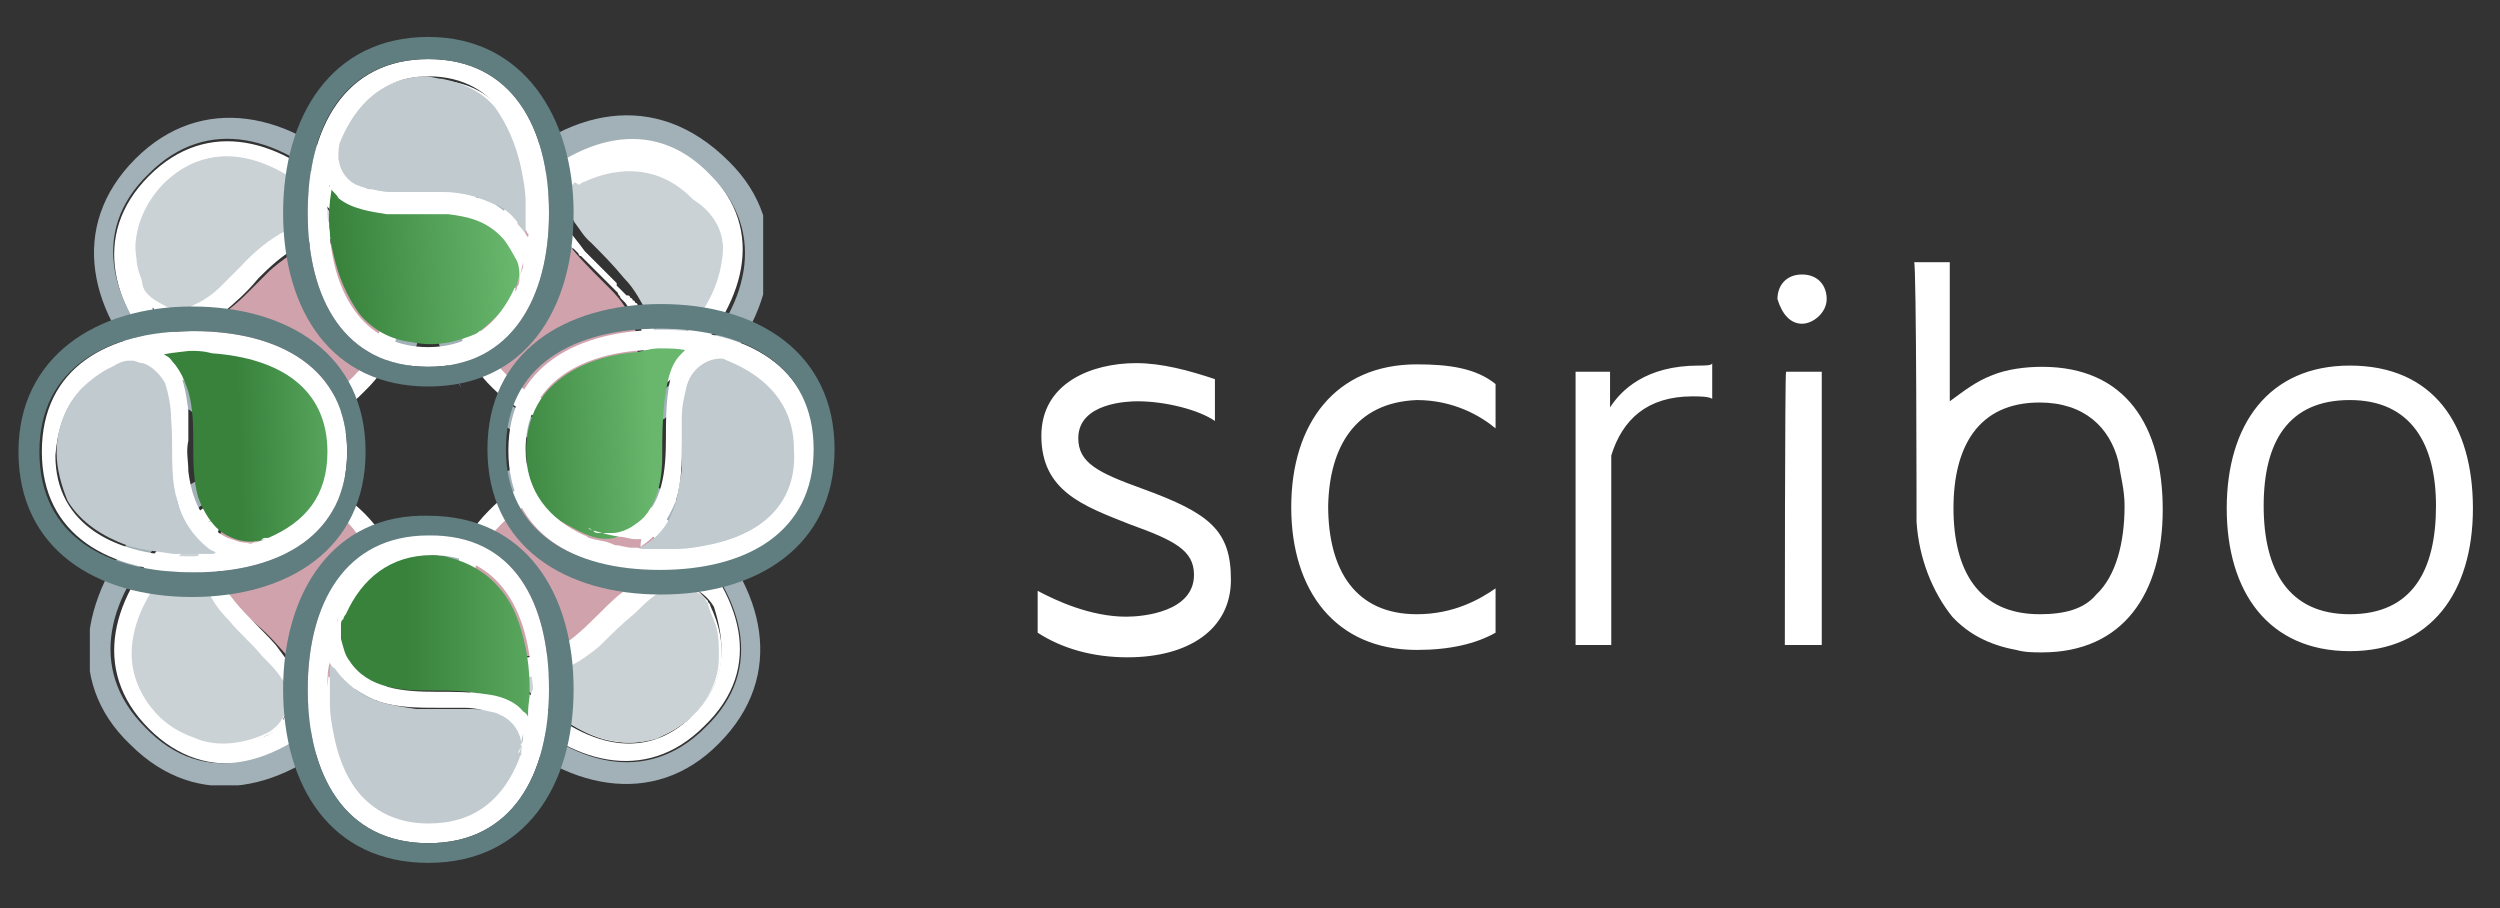 <?xml version="1.0" encoding="UTF-8"?>
<!-- Generator: Adobe Illustrator 28.3.0, SVG Export Plug-In . SVG Version: 6.00 Build 0)  -->
<svg xmlns="http://www.w3.org/2000/svg" xmlns:xlink="http://www.w3.org/1999/xlink" version="1.1" id="Layer_2_00000179609471435955023230000015000577095814873740_" x="0px" y="0px" width="203.1px" height="73.8px" viewBox="0 0 203.1 73.8" style="enable-background:new 0 0 203.1 73.8;" xml:space="preserve">
<rect x="0" y="0" width="203.1" height="73.8" fill="#333333" stroke="none"/>
<style type="text/css">
	.st0{fill:#FFFFFF;}
	.st1{clip-path:url(#SVGID_00000094585495157751006390000004079586237117800629_);fill:#FFFFFF;}
	.st2{clip-path:url(#SVGID_00000169526110861456460680000001305543246865721228_);fill:#CBD2D5;}
	.st3{clip-path:url(#SVGID_00000162345345521972768710000007205346216577435546_);}
	.st4{clip-path:url(#SVGID_00000109737198214036220040000016785264148707216527_);fill:#D0A3AC;}
	.st5{clip-path:url(#SVGID_00000165915986072382985260000004125183808206885048_);fill:#FFFFFF;}
	.st6{clip-path:url(#SVGID_00000070823481594826359230000013694198795716679867_);fill:#A2B1B8;}
	.st7{clip-path:url(#SVGID_00000168103483963620223660000018423266497097504653_);fill:#FFFFFF;}
	.st8{clip-path:url(#SVGID_00000059994490187104046200000002682198137188581028_);fill:#CBD2D5;}
	.st9{clip-path:url(#SVGID_00000005224292615668051820000018222721490079561109_);}
	.st10{clip-path:url(#SVGID_00000013164247960351873450000002632935215927216058_);fill:#D0A3AC;}
	.st11{clip-path:url(#SVGID_00000096027631655962626510000016699687995150317705_);fill:#FFFFFF;}
	.st12{clip-path:url(#SVGID_00000109741734115225031860000003774123124446107810_);fill:#A2B1B8;}
	.st13{clip-path:url(#SVGID_00000029746508310541728770000007162525566653564321_);fill:#FFFFFF;}
	.st14{clip-path:url(#SVGID_00000169516716980173379660000001528592887202308540_);fill:#CBD2D5;}
	.st15{clip-path:url(#SVGID_00000075841135160186345760000009495004927384281009_);}
	.st16{clip-path:url(#SVGID_00000023972405224642015730000014807398354663102083_);fill:#D0A3AC;}
	.st17{clip-path:url(#SVGID_00000129194160002386194840000018134619415767582630_);fill:#FFFFFF;}
	.st18{clip-path:url(#SVGID_00000010288765800353595990000016433890668162065837_);fill:#A2B1B8;}
	.st19{clip-path:url(#SVGID_00000168118835795966247000000018380532400281380016_);fill:#FFFFFF;}
	.st20{clip-path:url(#SVGID_00000160180306521223149030000018361245272805258934_);fill:#CBD2D5;}
	.st21{clip-path:url(#SVGID_00000028310324720979419870000011438525991143988154_);}
	.st22{clip-path:url(#SVGID_00000070840553843364293560000008034165057633618101_);fill:#D0A3AC;}
	.st23{clip-path:url(#SVGID_00000039844838310704172690000011974976989707693470_);fill:#FFFFFF;}
	.st24{clip-path:url(#SVGID_00000139971918760840789970000008957165692823962012_);fill:#A2B1B8;}
	
		.st25{clip-path:url(#SVGID_00000029003979820348633180000007453946556618571403_);fill:url(#Retângulo_32_00000127015630928286689680000002525770146068881565_);}
	.st26{fill:#607D80;}
	
		.st27{clip-path:url(#SVGID_00000030464313662449746180000005787576903603878325_);fill:url(#Retângulo_34_00000160182144964627765380000003394935202742644400_);}
	
		.st28{clip-path:url(#SVGID_00000146482421941844272440000015388185129160280488_);fill:url(#Retângulo_35_00000047779236834803301980000011167102009235326353_);}
	
		.st29{clip-path:url(#SVGID_00000150792808617019049910000004033320544838629785_);fill:url(#Retângulo_37_00000182523980440739916320000013168829785967934640_);}
	
		.st30{clip-path:url(#SVGID_00000099654484950536869890000006365794133115307948_);fill:url(#Retângulo_38_00000183949586868939898840000017213558963742301852_);}
	
		.st31{clip-path:url(#SVGID_00000000904396299947689270000001972168057535720105_);fill:url(#Retângulo_40_00000096017929488031976960000009573903653334122645_);}
	
		.st32{clip-path:url(#SVGID_00000163786797504037857030000016058845493907659445_);fill:url(#Retângulo_41_00000140702646509779927280000012369370254195318707_);}
	
		.st33{clip-path:url(#SVGID_00000158709513717173442420000001172461626069435549_);fill:url(#Retângulo_43_00000109745327130957115790000013051018186087987328_);}
</style>
<g id="Layer_1-2_00000080202689636110302100000009668880544673325977_">
	<g>
		<g id="Grupo_92_00000043441127899449759900000005252145189027957405_">
			<path id="Caminho_96_00000018922652019898733200000010699213771738460063_" class="st0" d="M155.7,42.4c0.2,3,1.3,5.7,2.9,7.7     c1.3,1.4,3,2.3,5.2,2.7c0.7,0.2,1.4,0.2,2.1,0.2c6.6,0,9.8-4.8,9.8-11.6s-3-11.6-9.8-11.6c-1.4,0-2.9,0.2-4.1,0.7     c-1.3,0.5-2.3,1.3-3.4,2.1V21.3h-2.9C155.7,21.1,155.7,42.4,155.7,42.4z M165.7,49.9c-5,0-7-3.6-7-8.6s2-8.6,7-8.6     c3.6,0,5.7,2,6.4,4.8c0.2,1.3,0.5,2.3,0.5,3.6c0,3-0.7,5.7-2.3,7.2C169.3,49.5,167.7,49.9,165.7,49.9"></path>
			<path id="Caminho_97_00000124129107255267462220000008224755549191179954_" class="st0" d="M92.8,39.7c-3.6-1.3-5.2-2.1-5.2-4.1     c0-2.9,4.1-3,4.8-3c2.3,0,5,0.7,6.3,1.6v-3.4c-2.1-0.7-4.3-1.3-6.4-1.3c-3.6,0-7.7,1.6-7.7,5.9c0,4.5,3.4,5.7,7.2,7.2     c3.6,1.3,5.2,2.1,5.2,4.1c0,3-4.1,3.4-5.5,3.4c-2.9,0-5.7-1.3-7.2-2.1v3.4c2,1.3,4.5,2,7.3,2c5,0,8.4-2.3,8.4-6.3     S98.3,41.7,92.8,39.7L92.8,39.7z M115.1,32.5c3,0,5.2,1.3,6.4,2.3v-3.6c-1.6-1.3-3.8-1.6-6.4-1.6c-6.6,0-10.2,4.8-10.2,11.6     s3.6,11.6,10.2,11.6c2.7,0,4.8-0.5,6.4-1.4v-3.6c-1.3,0.9-3.4,2.1-6.4,2.1c-5,0-7.2-3.6-7.2-8.8C108,36.3,110.1,32.7,115.1,32.5     L115.1,32.5L115.1,32.5z M138,29.7c-4.3,0-6.3,2-7.2,3.4v-2.9H128v22.2h2.9V37c0.9-2.9,2.9-4.8,6.6-4.8c0.5,0,1.3,0,1.6,0.2v-2.9     C139.1,29.7,138.5,29.7,138,29.7L138,29.7L138,29.7z M146.4,26.3c0.9,0,2-0.9,2-2s-0.7-2-2-2s-2,0.9-2,2l0,0     C144.8,25.6,145.5,26.3,146.4,26.3L146.4,26.3L146.4,26.3z M145,52.4h3V30.2h-2.9C145,30.2,145,52.4,145,52.4z M190.9,29.7     c-6.6,0-10,4.8-10,11.6s3.4,11.6,10,11.6s10-4.8,10-11.6S197.7,29.7,190.9,29.7z M190.9,49.9c-5,0-7-3.6-7-8.8s2-8.6,7-8.6     s7,3.6,7,8.6C197.9,46.3,196,49.9,190.9,49.9z"></path>
		</g>
		<g>
			<g>
				<g>
					<g>
						<g>
							<g>
								<defs>
									<rect id="SVGID_1_" x="7.3" y="9.3" width="54.7" height="54.5"></rect>
								</defs>
								<clipPath id="SVGID_00000044145893235442295350000000464176913329217427_">
									<use xlink:href="#SVGID_1_" style="overflow:visible;"></use>
								</clipPath>
								
									<path id="Caminho_49_00000030457785693937918610000003309881968391636101_" style="clip-path:url(#SVGID_00000044145893235442295350000000464176913329217427_);fill:#FFFFFF;" d="          M56.3,58.1c2.7-2.7,2.9-5.7,1.4-8.9c0-0.2-0.2-0.2-0.2-0.4l0,0l-0.2-0.2l0,0l-0.2-0.2l0,0L57,48.3l0,0l-0.2-0.2l0,0          c0,0,0,0-0.2,0s-0.4-0.2-0.4-0.2l0,0c0,0,0,0-0.2,0h-0.2l0,0c-0.5-0.2-0.9,0-1.4,0l0,0c0,0,0,0-0.2,0l0,0H54          c-0.5,0.4-1.3,0.9-2.1,1.6c-0.9,0.9-1.8,1.8-2.7,2.5c0,0,0,0-0.2,0l-0.2,0.2l-0.2,0.2l0,0l-0.2,0.2l-0.2,0.2L48,53          c0,0-0.2,0-0.2,0.2c-0.2,0-0.2,0.2-0.2,0.2s-0.2,0-0.2,0.2c-0.2,0-0.2,0.2-0.2,0.2S47,53.8,47,54l0.1,0c0,0-0.2,0-0.2,0.2          c0,0-0.2,0-0.2,0.2c0,0-0.2,0-0.2,0.2h-0.2c0,0-0.2,0-0.2,0.2h-0.2c-0.2,0-0.2,0-0.2,0.2l0,0h-0.2h-0.2h-0.2h-0.2H45h-0.2          h-0.2h-0.2l0,0h-0.2H44h-0.2h-0.2l0,0l0,0c0,0,0,0-0.2,0h-0.2H43h0l0,0c0,0,0,0-0.2,0c0,0,0,0-0.2,0l0,0h-0.2l0,0l0,0l0,0          c0.4,0.5,0.9,1.1,1.4,1.4C47,60.4,52.2,62,56.3,58.1"></path>
							</g>
						</g>
					</g>
				</g>
				<g>
					<g>
						<g>
							<g>
								<defs>
									<rect id="SVGID_00000167380142783708588790000006426733183286269602_" x="7.3" y="9.3" width="54.7" height="54.5"></rect>
								</defs>
								<clipPath id="SVGID_00000070109064733530159010000005377991282247261612_">
									<use xlink:href="#SVGID_00000167380142783708588790000006426733183286269602_" style="overflow:visible;"></use>
								</clipPath>
								
									<path id="Caminho_50_00000158733178481095583910000010654041650340937626_" style="clip-path:url(#SVGID_00000070109064733530159010000005377991282247261612_);fill:#CBD2D5;" d="          M56.3,58.1c1.3-1.3,2.1-2.9,2.1-4.7c0-1.1,0-2.1-0.4-3c-0.2-0.5-0.4-0.9-0.5-1.4c-0.2-0.4-0.5-0.7-0.9-0.9          c-0.7-0.5-1.6-0.7-2.5-0.4c-0.9,0.4-1.6,0.9-2.3,1.6c-1.4,1.3-2.7,2.7-4.1,3.8c-1.6,1.3-3.6,2-5.5,1.6          c-0.2,0-0.5-0.2-0.7-0.2c0,0.2,0.2,0.2,0.2,0.2c0.2,0.2,0.2,0.2,0.4,0.4s0.4,0.5,0.5,0.7c0.4,0.4,0.9,0.9,1.3,1.3          c0.9,0.7,1.8,1.4,2.9,2c2,1.1,4.3,1.6,6.6,0.9C54.3,59.5,55.4,59,56.3,58.1"></path>
							</g>
						</g>
					</g>
				</g>
				<g>
					<g>
						<g>
							<g>
								<defs>
									<rect id="SVGID_00000018946747130812646290000014484684606027470008_" x="7.3" y="9.3" width="54.7" height="54.5"></rect>
								</defs>
								<clipPath id="SVGID_00000023266374347910861090000016192559316521089946_">
									<use xlink:href="#SVGID_00000018946747130812646290000014484684606027470008_" style="overflow:visible;"></use>
								</clipPath>
								<g style="clip-path:url(#SVGID_00000023266374347910861090000016192559316521089946_);">
									<g>
										<g>
											<g>
												<g>
													<defs>
														
															<rect id="SVGID_00000057119963497785799330000003481485672182092456_" x="38.4" y="40.2" width="17.3" height="13.1"></rect>
													</defs>
													<clipPath id="SVGID_00000019671361247822937030000016892015446203455640_">
														<use xlink:href="#SVGID_00000057119963497785799330000003481485672182092456_" style="overflow:visible;"></use>
													</clipPath>
													
														<path id="Caminho_51_00000065051107323298096180000000245917480146810527_" style="clip-path:url(#SVGID_00000019671361247822937030000016892015446203455640_);fill:#D0A3AC;" d="               M39.3,51.3c0.5,1.1,1.4,1.8,2.5,2c1.3,0.4,2.7,0,3.9-0.5c1.3-0.5,2.1-1.4,3-2.5c1.1-1.1,2-2,3-2.9               c1.1-0.9,2.5-1.4,3.9-1.1c-1.1-1.4-2.5-2.7-3.9-3.8s-3-2-4.8-2.1c-1.8-0.4-3.6,0.2-5,1.1c-1.4,0.9-2.5,2.1-3,3.8               c-0.4,0.9-0.5,2-0.5,3C38.6,49.2,38.7,50.2,39.3,51.3"></path>
												</g>
											</g>
										</g>
									</g>
								</g>
							</g>
						</g>
					</g>
				</g>
				<g>
					<g>
						<g>
							<g>
								<defs>
									<rect id="SVGID_00000078753577267510943220000002788741692148310452_" x="7.3" y="9.3" width="54.7" height="54.5"></rect>
								</defs>
								<clipPath id="SVGID_00000040540990383356173130000017566339045344832384_">
									<use xlink:href="#SVGID_00000078753577267510943220000002788741692148310452_" style="overflow:visible;"></use>
								</clipPath>
								
									<path id="Caminho_52_00000115507925985130697280000001094828366273768092_" style="clip-path:url(#SVGID_00000040540990383356173130000017566339045344832384_);fill:#FFFFFF;" d="          M55.4,43.3c-4.8-4.8-10.9-6.8-15.7-1.8c-4.8,4.8-3,10.9,1.8,15.7s10.9,6.6,15.7,1.8C62.2,54.2,60.2,48.3,55.4,43.3           M39.1,50.8L39.1,50.8c-1.1-2.9-0.9-5.7,1.6-8.2c3.6-3.6,8-2.5,12,0.7c0.5,0.4,0.9,0.9,1.4,1.3c0.5,0.5,1.1,1.1,1.6,1.8l0,0          c0,0,0,0-0.2,0c0.2,0,0.2,0.2,0.2,0.2c0.2,0.2,0.2,0.4,0.4,0.4l0,0c-0.2-0.2-0.2-0.4-0.4-0.5c0-0.2-0.2-0.2-0.4-0.2          c-0.4,0-0.7-0.2-1.3,0c-1.4,0.2-2.7,1.3-3.8,2.1c-2.3,2-4.5,5.2-7.9,5c-0.7,0-1.6-0.4-2.1-0.7c-0.4-0.2-0.5-0.5-0.9-0.7          c-0.2-0.2-0.2-0.4-0.4-0.5l-0.2-0.2C39.1,51,39.1,51,39.1,50.8c0.4,0.7,0.7,1.4,1.1,2L40,52.6C39.6,52,39.3,51.5,39.1,50.8           M41.1,54.4C41.2,54.4,41.2,54.4,41.1,54.4C41.2,54.4,41.2,54.4,41.1,54.4 M56.3,58.1c-4.1,4.1-9.3,2.3-13.6-2          c-0.5-0.5-0.9-1.1-1.4-1.4l0,0l0,0l0,0c0,0,0,0,0.2,0c1.3,0.4,2.5,0.4,3.8-0.2c1.3-0.4,2.3-1.1,3.4-2          c0.9-0.9,1.8-1.8,2.9-2.7c0.9-0.9,1.8-1.8,3-2.1c1.3-0.4,2.7,0.4,3.4,1.6C59,52.4,59,55.4,56.3,58.1 M56.3,47L56.3,47          L56.3,47 M56.6,47.4C56.6,47.4,56.6,47.6,56.6,47.4C56.6,47.6,56.6,47.4,56.6,47.4 M56.6,47.6          C56.8,47.7,56.8,47.7,56.6,47.6C56.8,47.7,56.8,47.7,56.6,47.6 M57,47.9C57,47.9,57,48.1,57,47.9C57,48.1,57,47.9,57,47.9           M57,48.3C57.2,48.3,57.2,48.3,57,48.3C57.2,48.3,57.2,48.3,57,48.3 M57.2,48.5C57.3,48.6,57.3,48.6,57.2,48.5          C57.3,48.6,57.3,48.6,57.2,48.5 M57.3,48.8C57.5,48.8,57.5,49,57.3,48.8C57.5,48.8,57.5,48.8,57.3,48.8"></path>
							</g>
						</g>
					</g>
				</g>
				<g>
					<g>
						<g>
							<g>
								<defs>
									<rect id="SVGID_00000052800138296936631450000010351800837386343338_" x="7.3" y="9.3" width="54.7" height="54.5"></rect>
								</defs>
								<clipPath id="SVGID_00000072972684137897706560000016800964015889291672_">
									<use xlink:href="#SVGID_00000052800138296936631450000010351800837386343338_" style="overflow:visible;"></use>
								</clipPath>
								
									<path id="Caminho_53_00000129886026150733797940000013427482664352387220_" style="clip-path:url(#SVGID_00000072972684137897706560000016800964015889291672_);fill:#A2B1B8;" d="          M40.5,38.6c0.2,0.5,0.4,1.3,0.5,1.8c4.7-3.4,10-1.4,14.5,3c4.8,4.8,6.8,10.9,1.8,15.7c-4.8,4.8-10.9,3-15.7-1.8          c-4.3-4.3-6.3-9.5-3.2-14.1c-0.5-0.2-1.1-0.4-1.8-0.5c-3,5.2-1.1,11.1,3.6,15.9c5.5,5.5,12.9,7.2,18.2,1.8          c5.5-5.5,3.8-12.7-1.8-18.2c-5-5-11.3-6.8-16.6-3.2C40.4,38.6,40.4,38.6,40.5,38.6"></path>
							</g>
						</g>
					</g>
				</g>
				<g>
					<g>
						<g>
							<g>
								<defs>
									<rect id="SVGID_00000160181788175405735760000001275185339555448462_" x="7.3" y="9.3" width="54.7" height="54.5"></rect>
								</defs>
								<clipPath id="SVGID_00000173854567875453721060000012129919819780999853_">
									<use xlink:href="#SVGID_00000160181788175405735760000001275185339555448462_" style="overflow:visible;"></use>
								</clipPath>
								
									<path id="Caminho_54_00000063620750813919518190000006646276597658778508_" style="clip-path:url(#SVGID_00000173854567875453721060000012129919819780999853_);fill:#FFFFFF;" d="          M47.3,13.8L47.1,14l0,0L47,14.1l0,0l-0.2,0.2l0,0l-0.2,0.2l0,0c0,0,0,0,0,0.2S46.4,15,46.4,15l0,0c0,0,0,0,0,0.2v0.2l0,0          c-0.2,0.5,0,0.9,0,1.4l0,0c0,0,0,0,0,0.2l0,0v0.2c0.4,0.5,0.9,1.3,1.6,2.1c0.9,0.9,1.8,1.8,2.5,2.7c0,0,0,0,0,0.2l0.2,0.2          l0.2,0.2l0,0l0.2,0.2l0.2,0.2l0.2,0.2c0,0,0,0.2,0.2,0.2c0,0.2,0.2,0.2,0.2,0.2s0,0.2,0.2,0.2c0,0.2,0.2,0.2,0.2,0.2          s0,0.2,0.2,0.2l0.2,0.2c0,0,0,0.2,0.2,0.2c0,0,0,0.2,0.2,0.2c0,0,0,0.2,0.2,0.2v0.2c0,0,0,0.2,0.2,0.2v0.2          c0,0.2,0,0.2,0.2,0.2l0,0V26v0.2v0.2v0.2v0.2V27v0.2v0.2l0,0V27v0.2v0.2v0.2l0,0l0,0c0,0,0,0,0,0.2V28v0.2v0.2l0,0          c0,0,0,0,0,0.2c0,0,0,0,0,0.2l0,0V29l0,0l0,0l0,0c0.5-0.4,1.1-0.9,1.4-1.4c4.3-4.3,6.1-9.5,2-13.6c-2.7-2.7-5.7-2.9-8.9-1.4          C47.5,13.6,47.5,13.8,47.3,13.8L47.3,13.8"></path>
							</g>
						</g>
					</g>
				</g>
				<g>
					<g>
						<g>
							<g>
								<defs>
									<rect id="SVGID_00000124156751921968830520000007845885131743962762_" x="7.3" y="9.3" width="54.7" height="54.5"></rect>
								</defs>
								<clipPath id="SVGID_00000164496034601490977060000000144442691868753825_">
									<use xlink:href="#SVGID_00000124156751921968830520000007845885131743962762_" style="overflow:visible;"></use>
								</clipPath>
								
									<path id="Caminho_55_00000093890362146195375140000015788880716588282000_" style="clip-path:url(#SVGID_00000164496034601490977060000000144442691868753825_);fill:#CBD2D5;" d="          M47.3,13.8c-0.9,0.5-1.4,1.6-1.3,2.7c0,0.5,0.4,1.1,0.7,1.6c0.4,0.5,0.7,1.1,1.3,1.6c0.9,0.9,1.8,1.8,2.7,2.9          c0.9,0.9,1.4,2,2,3c0.5,1.4,0.7,2.9,0.2,4.3c0.2,0,0.4-0.2,0.4-0.4c0.2-0.2,0.4-0.4,0.5-0.5c0.4-0.4,0.7-0.7,1.1-1.1          c0.7-0.7,1.3-1.4,1.8-2.1c1.1-1.4,1.8-3.2,2-5s-0.4-3.6-1.4-4.8c-1.1-1.3-2.3-2.3-3.9-2.9c-1.1-0.4-2-0.4-3-0.2          c-0.5,0-1.1,0.2-1.4,0.4C48.4,13.2,47.9,13.4,47.3,13.8"></path>
							</g>
						</g>
					</g>
				</g>
				<g>
					<g>
						<g>
							<g>
								<defs>
									<rect id="SVGID_00000067222056695490057430000001587634476310344115_" x="7.3" y="9.3" width="54.7" height="54.5"></rect>
								</defs>
								<clipPath id="SVGID_00000140698474162951350950000007851877632321732006_">
									<use xlink:href="#SVGID_00000067222056695490057430000001587634476310344115_" style="overflow:visible;"></use>
								</clipPath>
								<g style="clip-path:url(#SVGID_00000140698474162951350950000007851877632321732006_);">
									<g>
										<g>
											<g>
												<g>
													<defs>
														
															<rect id="SVGID_00000083062752083200647090000007371259329482325633_" x="38.7" y="15.4" width="13.1" height="17.3"></rect>
													</defs>
													<clipPath id="SVGID_00000155856841696896562610000010017332154553646983_">
														<use xlink:href="#SVGID_00000083062752083200647090000007371259329482325633_" style="overflow:visible;"></use>
													</clipPath>
													
														<path id="Caminho_56_00000108991863444691059330000008652032161548335769_" style="clip-path:url(#SVGID_00000155856841696896562610000010017332154553646983_);fill:#D0A3AC;" d="               M49.3,32c1.1-0.4,2-1.3,2.3-2.3c0.5-1.3,0.2-2.7-0.4-3.9c-0.5-1.3-1.4-2.1-2.3-3c-1.1-1.1-2-2-2.9-3.2               c-0.9-1.3-1.6-2.7-1.3-4.1c-1.4,1.1-2.7,2.3-3.8,3.8s-1.8,3-2.1,4.7c-0.4,1.8,0,3.6,0.9,5s2.1,2.5,3.6,3.2               C45.2,33.1,47.3,32.9,49.3,32"></path>
												</g>
											</g>
										</g>
									</g>
								</g>
							</g>
						</g>
					</g>
				</g>
				<g>
					<g>
						<g>
							<g>
								<defs>
									<rect id="SVGID_00000126313954560766698600000001583880384729884566_" x="7.3" y="9.3" width="54.7" height="54.5"></rect>
								</defs>
								<clipPath id="SVGID_00000134236508317025349000000012366936536009196673_">
									<use xlink:href="#SVGID_00000126313954560766698600000001583880384729884566_" style="overflow:visible;"></use>
								</clipPath>
								
									<path id="Caminho_57_00000173134559417507521300000011774705239919402913_" style="clip-path:url(#SVGID_00000134236508317025349000000012366936536009196673_);fill:#FFFFFF;" d="          M57.5,13.9c-4.8-4.8-10.9-3-15.7,1.8S35,26.6,40,31.5c4.8,4.8,10.9,3,15.7-1.8C60.4,24.8,62.4,18.8,57.5,13.9 M41.1,30.4          c-3.6-3.6-2.5-8,0.7-12c0.4-0.5,0.9-0.9,1.3-1.4c0.5-0.5,1.1-1.1,1.8-1.6l0,0c0,0,0,0,0,0.2l0,0c0,0.2,0,0.4,0,0.5l0,0          c0,0.2,0,0.2,0,0.4l0,0c0,0.2,0,0.2,0,0.4c0,0,0,0,0,0.2l0,0v0.2l0,0l0,0v0.2l0,0c0,0,0,0,0,0.2c0.2,0.7,0.5,1.3,1.3,2.1          l0,0l0,0c0.2,0.2,0.2,0.4,0.4,0.4l0,0c0.2,0.2,0.2,0.2,0.4,0.4c0,0,0,0.2,0.2,0.2c0.2,0.2,0.2,0.2,0.4,0.4l0.2,0.2          c0.2,0.2,0.2,0.2,0.4,0.4l0,0c0.5,0.5,1.1,1.1,1.6,1.6l0,0c0.2,0.2,0.2,0.2,0.4,0.4l0,0l0,0c0,0.2,0.2,0.2,0.2,0.4l0,0          c0.2,0.2,0.2,0.2,0.4,0.4l0,0c0.5,0.7,0.9,1.4,1.3,2.1l0,0c0,0.2,0,0.2,0.2,0.4l0,0c0,0.2,0,0.2,0,0.4l0,0          c0,0.2,0,0.2,0,0.4l0,0v0.2v0.2v0.2v0.2v0.2c0,0,0,0,0,0.2s0,0,0,0.2v0.2l0,0c0,0.2,0,0.2,0,0.4l0,0c0,0.2,0,0.2,0,0.4l0,0          c0,0,0,0,0,0.2l0,0c0,0,0,0,0,0.2c0,0,0,0.2-0.2,0.2l0,0l0,0l0,0c0,0,0,0,0,0.2v0.2l0,0c-0.4,0.7-0.9,1.3-1.6,1.6l0,0h-0.2          h-0.2C46.4,33.3,43.6,32.9,41.1,30.4 M54.5,28.4c-0.5,0.5-1.1,0.9-1.4,1.4l0,0l0,0l0,0l0,0v-0.2c0,0,0,0,0-0.2v-0.2V29v0          v-0.2v-0.2v-0.2v-0.2V28v-0.2v-0.2v-0.2v-0.2V27v0v-0.2v-0.2v-0.2c0-0.2,0-0.2-0.2-0.2V26c0,0,0-0.2-0.2-0.2v-0.2          c0,0,0-0.2-0.2-0.2c0,0,0-0.2-0.2-0.2c0,0,0-0.2-0.2-0.2L52,25c0,0,0-0.2-0.2-0.2c0-0.2-0.2-0.2-0.2-0.2s0-0.2-0.2-0.2          c0-0.2-0.2-0.2-0.2-0.2s0-0.2-0.2-0.2l-0.1,0l-0.2-0.2l-0.2-0.2l-0.2-0.2l-0.2-0.2c0,0,0,0,0-0.2c-0.2-0.2-0.2-0.2-0.4-0.4          l-0.2-0.2c-0.7-0.7-1.4-1.4-2-2l0,0c-0.5-0.7-1.1-1.4-1.6-2.1v-0.2l0,0l0,0c0,0,0,0,0-0.2l0,0c0-0.2,0-0.2,0-0.4          c-0.2-0.4-0.2-0.7,0-1.1l0,0l0,0v-0.2c0,0,0,0,0-0.2l0,0l0,0c0-0.2,0.2-0.4,0.2-0.4s0,0,0-0.2l0,0l0.2-0.2l0,0l0.2-0.2l0,0          l0.2-0.2l0,0L47,15l0,0c0.2,0,0.2-0.2,0.4-0.2c3-1.4,6.3-1.3,8.9,1.4C60.6,18.9,58.8,24.1,54.5,28.4"></path>
							</g>
						</g>
					</g>
				</g>
				<g>
					<g>
						<g>
							<g>
								<defs>
									<rect id="SVGID_00000154413405712688672840000000372093846634116499_" x="7.3" y="9.3" width="54.7" height="54.5"></rect>
								</defs>
								<clipPath id="SVGID_00000135657788085853705890000010800783169967460748_">
									<use xlink:href="#SVGID_00000154413405712688672840000000372093846634116499_" style="overflow:visible;"></use>
								</clipPath>
								
									<path id="Caminho_58_00000016058188998452372140000008037296346368505535_" style="clip-path:url(#SVGID_00000135657788085853705890000010800783169967460748_);fill:#A2B1B8;" d="          M40.4,14.5c-5.2,5.2-7,11.6-2.9,17c-0.2-0.4-0.4-0.5-0.5-0.9c0.5-0.2,1.3-0.4,1.8-0.5c-3.2-4.5-1.3-9.8,3.2-14.1          c4.8-4.8,10.9-6.8,15.7-1.8c4.8,4.8,3,10.9-1.8,15.7c-4.5,4.5-10,6.4-14.5,2.9c-0.2,0.5-0.4,1.1-0.5,1.8          c-0.2-0.2-0.4-0.2-0.5-0.4c5.4,3.9,11.8,2.1,17-2.9c5.5-5.5,7.2-12.9,1.8-18.2C53.2,7.1,45.9,8.9,40.4,14.5"></path>
							</g>
						</g>
					</g>
				</g>
				<g>
					<g>
						<g>
							<g>
								<defs>
									<rect id="SVGID_00000128478013295093331690000014373944031530300315_" x="7.3" y="9.3" width="54.7" height="54.5"></rect>
								</defs>
								<clipPath id="SVGID_00000121984593526017554920000004522041803704383415_">
									<use xlink:href="#SVGID_00000128478013295093331690000014373944031530300315_" style="overflow:visible;"></use>
								</clipPath>
								
									<path id="Caminho_59_00000058583266989110095290000002331937558891929231_" style="clip-path:url(#SVGID_00000121984593526017554920000004522041803704383415_);fill:#FFFFFF;" d="          M12.1,24.3l0.2,0.2l0,0l0.2,0.2l0,0l0.2,0.2l0,0l0.2,0.2l0,0c0,0,0,0,0.2,0s0.4,0.2,0.4,0.2l0,0c0,0,0,0,0.2,0h0.2l0,0          c0.5,0.2,0.9,0,1.4,0l0,0c0,0,0,0,0.2,0l0,0h0.2c0.5-0.4,1.3-0.9,2.1-1.6c0.9-0.9,1.8-1.8,2.7-2.5c0,0,0,0,0.2,0l0.2-0.2          l0.2-0.2l0,0l0.2-0.2l0.2-0.2l0.2-0.2c0,0,0.2,0,0.2-0.2c0.2,0,0.2-0.2,0.2-0.2s0.2,0,0.2-0.2c0.2,0,0.2-0.2,0.2-0.2          s0.2,0,0.2-0.2l0.2-0.2c0,0,0.2,0,0.2-0.2s0.2,0,0.2-0.2c0,0,0.2,0,0.2-0.2h0.2c0,0,0.2,0,0.2-0.2h0.2c0.2,0,0.2,0,0.2-0.2          l0,0h0.2h0.2h0.2h0.2h0.2h0.2H25h0.2l0,0h0.2h0.2h0.2H26l0,0l0,0c0,0,0,0,0.2,0h0.2h0.2h0.2l0,0c0,0,0,0,0.2,0          c0,0,0,0,0.2,0l0,0h0.2l0,0l0,0l0,0c-0.4-0.5-0.9-1.1-1.4-1.4c-4.3-4.3-9.5-6.1-13.6-2c-2.7,2.7-2.9,5.7-1.4,8.9          C11.9,24.1,11.9,24.1,12.1,24.3L12.1,24.3"></path>
							</g>
						</g>
					</g>
				</g>
				<g>
					<g>
						<g>
							<g>
								<defs>
									<rect id="SVGID_00000127023725918911814640000008425002310198643073_" x="7.3" y="9.3" width="54.7" height="54.5"></rect>
								</defs>
								<clipPath id="SVGID_00000026851239679046305130000015238519777688964241_">
									<use xlink:href="#SVGID_00000127023725918911814640000008425002310198643073_" style="overflow:visible;"></use>
								</clipPath>
								
									<path id="Caminho_60_00000033338305500612347340000018380007564011196299_" style="clip-path:url(#SVGID_00000026851239679046305130000015238519777688964241_);fill:#CBD2D5;" d="          M12.1,24.3c0.7,0.9,1.8,1.4,2.9,1.3c0.5-0.2,1.1-0.4,1.6-0.7c0.5-0.4,1.1-0.7,1.4-1.3c0.9-0.9,1.8-1.8,2.9-2.7          c0.9-0.9,2-1.4,3-2c1.3-0.5,2.9-0.7,4.1-0.2c0-0.2-0.2-0.2-0.4-0.4c-0.2-0.2-0.4-0.4-0.5-0.5c-0.2-0.5-0.5-0.9-0.9-1.3          c-0.7-0.7-1.4-1.3-2.1-1.8c-1.4-1.1-3-1.8-4.8-2c-3.6-0.4-7,2-8,5.2c-0.4,1.1-0.4,2.1-0.2,3.2c0,0.5,0.2,1.1,0.4,1.6          C11.6,23.4,11.7,23.8,12.1,24.3"></path>
							</g>
						</g>
					</g>
				</g>
				<g>
					<g>
						<g>
							<g>
								<defs>
									<rect id="SVGID_00000071539416114559505840000001104990931978954128_" x="7.3" y="9.3" width="54.7" height="54.5"></rect>
								</defs>
								<clipPath id="SVGID_00000034807471381205042490000001018533149669624482_">
									<use xlink:href="#SVGID_00000071539416114559505840000001104990931978954128_" style="overflow:visible;"></use>
								</clipPath>
								<g style="clip-path:url(#SVGID_00000034807471381205042490000001018533149669624482_);">
									<g>
										<g>
											<g>
												<g>
													<defs>
														
															<rect id="SVGID_00000018197304675782836200000011606116156069281723_" x="13.7" y="19.7" width="17.3" height="13.1"></rect>
													</defs>
													<clipPath id="SVGID_00000172423334856998433270000015111318459841222286_">
														<use xlink:href="#SVGID_00000018197304675782836200000011606116156069281723_" style="overflow:visible;"></use>
													</clipPath>
													
														<path id="Caminho_61_00000096035303234891064720000010799289668103554216_" style="clip-path:url(#SVGID_00000172423334856998433270000015111318459841222286_);fill:#D0A3AC;" d="               M16.7,29.9c2.1,1.8,4.7,3.2,7.5,2.9c2.7-0.2,5.2-2.1,6.3-4.7c0.5-1.4,0.7-2.9,0.4-4.3c-0.4-1.3-0.9-2.7-2-3.4               c-1.1-0.7-2.5-0.7-3.6-0.5c-1.3,0.4-2.5,1.3-3.4,2.1c-0.5,0.5-1.1,1.1-1.6,1.6s-1.1,1.1-1.8,1.6               c-1.1,0.9-2.1,1.6-3.6,1.8c-0.4,0-0.7,0-1.1-0.2C14.6,27.9,15.5,29,16.7,29.9"></path>
												</g>
											</g>
										</g>
									</g>
								</g>
							</g>
						</g>
					</g>
				</g>
				<g>
					<g>
						<g>
							<g>
								<defs>
									<rect id="SVGID_00000104668525234828996270000002216874350285506712_" x="7.3" y="9.3" width="54.7" height="54.5"></rect>
								</defs>
								<clipPath id="SVGID_00000121996576621479073190000003712066015834068916_">
									<use xlink:href="#SVGID_00000104668525234828996270000002216874350285506712_" style="overflow:visible;"></use>
								</clipPath>
								
									<path id="Caminho_62_00000093164236817337282500000017925911790308816062_" style="clip-path:url(#SVGID_00000121996576621479073190000003712066015834068916_);fill:#FFFFFF;" d="          M27.8,16.1c-4.8-4.8-10.9-6.6-15.7-1.8s-3,10.9,1.8,15.7s10.9,6.8,15.7,1.8C34.6,27,32.8,20.9,27.8,16.1 M29.4,20.6          c0.4,0.5,0.5,0.9,0.7,1.4c-0.4-0.5-0.7-1.3-1.1-1.8L29.4,20.6 M13.2,15c4.1-4.1,9.3-2.3,13.6,2c0.5,0.5,0.9,1.1,1.4,1.4l0,0          l0,0l0,0c-0.2,0-0.2-0.2-0.4-0.2c-1.6-0.4-3,0-4.5,0.5c-1.4,0.7-2.7,1.8-3.8,3c-0.5,0.5-1.1,1.1-1.6,1.6s-1.3,1.1-2,1.4          c-0.4,0.2-0.7,0.4-1.1,0.4c-0.4,0-0.9,0-1.3-0.2c-0.7-0.4-1.4-0.7-1.8-1.4c0,0.2,0.2,0.4,0.2,0.5c0-0.2-0.2-0.4-0.2-0.5          C10.5,20.9,10.7,17.7,13.2,15 M13,25.7c-0.2-0.2-0.2-0.4-0.4-0.4C12.8,25.6,12.8,25.7,13,25.7 M12.6,25.4          c-0.2-0.2-0.2-0.2-0.2-0.4C12.5,25,12.5,25.2,12.6,25.4 M12.3,24.8c0-0.2-0.2-0.4-0.2-0.4C12.1,24.7,12.3,24.7,12.3,24.8           M13.5,26.6L13.5,26.6L13.5,26.6L13.5,26.6 M28.7,30.6c-3.6,3.6-8,2.5-12-0.7c-0.5-0.4-0.9-0.9-1.4-1.3          c-0.5-0.5-1.1-1.1-1.6-1.8l0,0c0,0,0,0,0.2,0c-0.2,0-0.2-0.2-0.2-0.2c0.2,0.2,0.5,0.2,0.9,0.2c1.3,0,2.3-0.5,3.4-1.3          c1.1-0.9,2.1-1.8,3-2.9c1.8-1.8,4.1-3.8,6.8-3c0.5,0.2,1.3,0.5,1.6,0.9c0.2,0.2,0.5,0.5,0.7,0.7s0.2,0.4,0.2,0.4          s0,0.2,0.2,0.2c0,0,0,0.2,0.2,0.2l0,0C31.4,25.2,31.2,28.1,28.7,30.6"></path>
							</g>
						</g>
					</g>
				</g>
				<g>
					<g>
						<g>
							<g>
								<defs>
									<rect id="SVGID_00000079483916280249700790000011513808027980190594_" x="7.3" y="9.3" width="54.7" height="54.5"></rect>
								</defs>
								<clipPath id="SVGID_00000093870931160410704190000001898862931315553192_">
									<use xlink:href="#SVGID_00000079483916280249700790000011513808027980190594_" style="overflow:visible;"></use>
								</clipPath>
								
									<path id="Caminho_63_00000158708031059132262170000014249547686880570770_" style="clip-path:url(#SVGID_00000093870931160410704190000001898862931315553192_);fill:#A2B1B8;" d="          M28.4,32.9c-4.7,3.4-10,1.4-14.5-3c-4.8-4.9-6.8-11-1.8-15.8c4.8-4.8,10.9-3,15.7,1.8c4.3,4.3,6.3,9.5,3.2,14.1          c0.5,0.2,1.1,0.4,1.8,0.5c3-5.2,1.1-11.1-3.6-15.9C23.7,9.1,16.4,7.5,11,12.9c-5.5,5.5-3.8,12.7,1.8,18.2          c4.8,4.8,11.1,6.8,16.3,3.4C28.9,34,28.7,33.4,28.4,32.9"></path>
							</g>
						</g>
					</g>
				</g>
				<g>
					<g>
						<g>
							<g>
								<defs>
									<rect id="SVGID_00000168798385644968737710000010862058950741850532_" x="7.3" y="9.3" width="54.7" height="54.5"></rect>
								</defs>
								<clipPath id="SVGID_00000023256887783520329320000007084015278218161574_">
									<use xlink:href="#SVGID_00000168798385644968737710000010862058950741850532_" style="overflow:visible;"></use>
								</clipPath>
								
									<path id="Caminho_64_00000173852021585705199420000008393323241800251810_" style="clip-path:url(#SVGID_00000023256887783520329320000007084015278218161574_);fill:#FFFFFF;" d="          M21.8,59.7c0.2,0,0.2-0.2,0.4-0.2l0,0l0.2-0.2l0,0l0.2-0.2l0,0l0.2-0.2l0,0l0.2-0.2l0,0c0,0,0,0,0-0.2s0.2-0.4,0.2-0.4l0,0          c0,0,0,0,0-0.2v-0.2l0,0c0.2-0.5,0-0.9,0-1.4l0,0c0,0,0,0,0-0.2l0,0v-0.2c-0.4-0.5-0.9-1.3-1.6-2.1          c-0.9-0.9-1.8-1.8-2.5-2.7c0,0,0,0,0-0.2L18.7,51l-0.2-0.2l0,0l-0.2-0.2l-0.2-0.2L18,50.2c0,0,0-0.2-0.2-0.2          c0-0.5-0.2-0.5-0.2-0.5s0-0.2-0.2-0.2c0-0.2-0.2-0.2-0.2-0.2s0-0.2-0.2-0.2l-0.2-0.2c0,0,0-0.2-0.2-0.2c0,0,0-0.2-0.2-0.2          c0,0,0-0.2-0.2-0.2v-0.2c0,0,0-0.2-0.2-0.2v-0.2c0-0.2,0-0.2-0.2-0.2l0,0v-0.2v-0.2V47v-0.2v-0.2v-0.2v-0.2V46l0,0v0v-0.2          v-0.2v-0.2l0,0l0,0c0,0,0,0,0-0.2V45v-0.2v-0.2l0,0c0,0,0,0,0-0.2c0,0,0,0,0-0.2l0,0V44l0,0l0,0l0,0          c-0.5,0.4-1.1,0.9-1.4,1.4c-4.3,4.3-6.1,9.5-2,13.6C15.5,61,18.7,61.2,21.8,59.7"></path>
							</g>
						</g>
					</g>
				</g>
				<g>
					<g>
						<g>
							<g>
								<defs>
									<rect id="SVGID_00000085214761024450990090000013843309036288828806_" x="7.3" y="9.3" width="54.7" height="54.5"></rect>
								</defs>
								<clipPath id="SVGID_00000134929564959993418880000010288029578753625750_">
									<use xlink:href="#SVGID_00000085214761024450990090000013843309036288828806_" style="overflow:visible;"></use>
								</clipPath>
								
									<path id="Caminho_65_00000137093963399619733080000006005454595860358040_" style="clip-path:url(#SVGID_00000134929564959993418880000010288029578753625750_);fill:#CBD2D5;" d="          M21.8,59.5c0.9-0.5,1.6-1.6,1.6-2.7c0-0.7-0.4-1.3-0.5-1.8c-0.4-0.5-0.7-1.1-1.3-1.6c-1.8-2-3.9-3.6-4.8-6.1          c-0.5-1.4-0.7-2.9-0.4-4.3c-0.2,0-0.4,0.2-0.4,0.4c-0.2,0.4-0.4,0.5-0.5,0.7c-0.4,0.4-0.7,0.7-1.1,1.1          c-0.7,0.7-1.3,1.4-1.8,2.1c-1.1,1.4-1.8,3-2,4.8C10.5,54,11,55.6,11.9,57c0.9,1.3,2.1,2.3,3.8,2.9          C17.6,60.8,20,60.4,21.8,59.5"></path>
							</g>
						</g>
					</g>
				</g>
				<g>
					<g>
						<g>
							<g>
								<defs>
									<rect id="SVGID_00000134234277482221419460000000395626636809081498_" x="7.3" y="9.3" width="54.7" height="54.5"></rect>
								</defs>
								<clipPath id="SVGID_00000179618614349476413970000014476094967057554872_">
									<use xlink:href="#SVGID_00000134234277482221419460000000395626636809081498_" style="overflow:visible;"></use>
								</clipPath>
								<g style="clip-path:url(#SVGID_00000179618614349476413970000014476094967057554872_);">
									<g>
										<g>
											<g>
												<g>
													<defs>
														
															<rect id="SVGID_00000150811644555933283550000008379707718901939103_" x="17.6" y="40.4" width="13.1" height="17.3"></rect>
													</defs>
													<clipPath id="SVGID_00000021120588593089960040000014414664026138182300_">
														<use xlink:href="#SVGID_00000150811644555933283550000008379707718901939103_" style="overflow:visible;"></use>
													</clipPath>
													
														<path id="Caminho_66_00000099621639500333503560000014584132062757365938_" style="clip-path:url(#SVGID_00000021120588593089960040000014414664026138182300_);fill:#D0A3AC;" d="               M19.8,41.3c-1.1,0.5-1.8,1.4-2,2.5c-0.4,1.3,0,2.7,0.5,3.9c0.5,1.1,1.4,2.1,2.5,3s2,2,2.9,3c0.9,1.1,1.4,2.5,1.1,3.9               c1.4-1.1,2.7-2.5,3.8-3.9c1.1-1.4,2-3,2.1-4.8c0.4-1.8-0.2-3.6-1.1-5s-2.1-2.5-3.8-3c-0.9-0.4-2-0.5-3-0.5               C21.8,40.6,20.7,40.8,19.8,41.3"></path>
												</g>
											</g>
										</g>
									</g>
								</g>
							</g>
						</g>
					</g>
				</g>
				<g>
					<g>
						<g>
							<g>
								<defs>
									<rect id="SVGID_00000148623010413759500140000004868713225125975733_" x="7.3" y="9.3" width="54.7" height="54.5"></rect>
								</defs>
								<clipPath id="SVGID_00000103944456836812424460000003810225941827141300_">
									<use xlink:href="#SVGID_00000148623010413759500140000004868713225125975733_" style="overflow:visible;"></use>
								</clipPath>
								
									<path id="Caminho_67_00000057149992280118367700000015869224602817438858_" style="clip-path:url(#SVGID_00000103944456836812424460000003810225941827141300_);fill:#FFFFFF;" d="          M29.6,41.7c-4.8-4.8-10.9-3-15.7,1.8s-6.6,10.9-1.8,15.7s10.9,3,15.7-1.8S34.4,46.5,29.6,41.7 M16.7,43.1          C16.7,43.3,16.6,43.3,16.7,43.1C16.6,43.3,16.7,43.3,16.7,43.1 M13,58.3c-4.1-4.1-2.3-9.3,2-13.6c0.5-0.5,1.1-0.9,1.4-1.4          l0,0l0,0l0,0c0,0,0,0,0,0.2C16,44.7,16,46,16.6,47.2c0.4,1.3,1.1,2.3,2,3.2c0.9,1.1,1.8,1.8,2.7,2.9c0.9,0.9,1.8,1.8,2.1,3          S23,59,21.8,59.7C18.7,61,15.5,60.8,13,58.3 M23.4,58.6C23.4,58.8,23.2,58.8,23.4,58.6C23.2,58.8,23.4,58.8,23.4,58.6           M23,58.8C23,59,23,59,23,58.8C23,59,23,59,23,58.8 M22.8,59C22.6,59.2,22.6,59.2,22.8,59C22.6,59.2,22.6,59.2,22.8,59           M22.5,59.2C22.5,59.4,22.5,59.4,22.5,59.2C22.5,59.4,22.5,59.4,22.5,59.2 M22.1,59.4C22.1,59.4,22.1,59.5,22.1,59.4          C22.1,59.5,22.1,59.4,22.1,59.4 M23.4,58.6C23.5,58.6,23.5,58.6,23.4,58.6C23.5,58.6,23.5,58.6,23.4,58.6 M23.7,58.5          C23.7,58.5,23.9,58.5,23.7,58.5L23.7,58.5 M26.4,56.1c-0.5,0.5-1.1,1.1-1.8,1.6l0,0c0,0,0,0,0-0.2c0,0.2-0.2,0.2-0.2,0.2          c-0.2,0.2-0.4,0.2-0.4,0.4h-0.2c0.2-0.2,0.4-0.2,0.5-0.4c0.2,0,0.2-0.2,0.2-0.4c0-0.4,0.2-0.7,0-1.1          c-0.2-1.4-1.3-2.7-2.1-3.8c-2-2.3-5.2-4.5-5-7.9c0-0.7,0.4-1.6,0.7-2.1c0.2-0.4,0.5-0.5,0.9-0.9c0.2-0.2,0.4-0.2,0.5-0.4          l0.2-0.2c0,0,0.2,0,0.2-0.2c-0.7,0.4-1.4,0.7-2,1.1c-0.4,0.2-0.7,0.5-1.1,0.7l0,0l1.3-0.9c0.5-0.4,1.1-0.7,1.8-0.9l0,0          c2.9-1.1,5.9-0.9,8.2,1.6c3.6,3.6,2.5,8-0.7,12C27.3,55.3,26.9,55.8,26.4,56.1"></path>
							</g>
						</g>
					</g>
				</g>
				<g>
					<g>
						<g>
							<g>
								<defs>
									<rect id="SVGID_00000152237559324504167880000012292743038507719553_" x="7.3" y="9.3" width="54.7" height="54.5"></rect>
								</defs>
								<clipPath id="SVGID_00000016050532768132455740000017948179142609047937_">
									<use xlink:href="#SVGID_00000152237559324504167880000012292743038507719553_" style="overflow:visible;"></use>
								</clipPath>
								
									<path id="Caminho_68_00000141431774867354478800000010715691192945665940_" style="clip-path:url(#SVGID_00000016050532768132455740000017948179142609047937_);fill:#A2B1B8;" d="          M32.5,42.7c-0.5,0.2-1.3,0.4-1.8,0.5c3.2,4.5,1.3,9.8-3.2,14.1c-4.8,4.8-10.9,6.8-15.7,1.8c-4.8-4.8-3-10.9,1.8-15.7          C18,39,23.5,37,28,40.6l0,0c0.2-0.5,0.4-1.1,0.5-1.8c0.2,0.2,0.4,0.2,0.5,0.4c-5.4-3.9-11.8-2.1-17,2.9          c-5.2,5.7-7,13.1-1.4,18.4c5.5,5.5,12.7,3.8,18.2-1.8C33.9,54,35.9,47.9,32.5,42.7"></path>
							</g>
						</g>
					</g>
				</g>
			</g>
			<path id="Caminho_69_00000155849828740442122070000013375717395002868645_" class="st0" d="M4.8,36.7c0,3.8,2.1,6.1,5.4,7.2     c0.2,0,0.2,0,0.4,0l0,0c0.2,0,0.2,0,0.4,0l0,0c0.2,0,0.2,0,0.4,0l0,0c0.2,0,0.2,0,0.4,0l0,0c0.2,0,0.2,0,0.2,0l0,0h0.2     c0.2,0,0.4-0.2,0.4-0.2l0,0c0,0,0,0,0.2,0c0,0,0.2,0,0.2-0.2l0,0c0.4-0.2,0.7-0.5,0.9-1.1l0,0c0,0,0,0,0-0.2c0,0,0,0,0-0.2v-0.2     c0.4-0.5,0.5-1.4,0.5-2.5c0-1.3,0-2.5,0-3.6c0,0,0,0,0-0.2s0-0.2,0-0.4s0-0.2,0-0.4c0,0,0,0,0-0.2v-0.2v-0.2c0-0.2,0-0.2,0-0.4     v-0.2c0-0.2,0-0.2,0-0.4v-0.2c0-0.2,0-0.2,0-0.4v-0.2c0-0.2,0-0.2,0-0.2v-0.2v-0.2V32v-0.2c0,0,0-0.2,0.2-0.2v-0.2     c0,0,0-0.2,0.2-0.2l0,0V31c0,0,0-0.2,0.2-0.2c0,0,0-0.2,0.2-0.2c0,0,0-0.2,0.2-0.2c0,0,0-0.2,0.2-0.2l0.2-0.2c0,0,0-0.2,0.2-0.2     l0.2-0.2l0,0c0,0,0,0,0.2-0.2l0.2-0.2l0.2-0.2c0,0,0,0,0.2-0.2l0,0l0,0l0,0c0,0,0,0,0.2-0.2c0,0,0.2,0,0.2-0.2c0,0,0.2,0,0.2-0.2     l0,0c0,0,0,0,0.2,0l0,0l0,0H18l0,0l0,0l0,0c-0.7,0-1.3-0.2-2-0.2C9.6,28.4,4.8,30.9,4.8,36.7"></path>
			<g>
				<g>
					<g>
						<g>
							<g>
								<defs>
									<path id="SVGID_00000103986186683843742780000004063935814036635277_" d="M13.3,28.8c1.1,0.7,1.6,1.8,2,3           c0.4,1.4,0.4,2.9,0.4,4.3c0,1.4,0,2.9,0.4,4.3c0.4,1.1,1.1,2.3,2,2.9c1.1,0.7,2.3,0.9,3.6,0.5c0.9-0.4,1.8-0.7,2.5-1.4           c0.7-0.5,1.3-1.3,1.8-2c0.7-1.4,0.9-3.4,0.7-5.2c-0.4-1.6-1.1-3.2-2.3-4.3c-1.4-1.1-3-1.8-4.8-2.1           c-1.1-0.2-2.3-0.4-3.6-0.4C15,28.6,14.1,28.6,13.3,28.8"></path>
								</defs>
								<clipPath id="SVGID_00000113343704051023769360000016558114071920799129_">
									<use xlink:href="#SVGID_00000103986186683843742780000004063935814036635277_" style="overflow:visible;"></use>
								</clipPath>
								
									<linearGradient id="Retângulo_32_00000129184405481593959880000008215185350874323328_" gradientUnits="userSpaceOnUse" x1="-4188.799" y1="874.739" x2="-4188.867" y2="874.777" gradientTransform="matrix(126.282 -72.911 -75.875 -131.416 595366.438 -190418.891)">
									<stop offset="0" style="stop-color:#68B76D"></stop>
									<stop offset="1" style="stop-color:#38823C"></stop>
								</linearGradient>
								
									<polygon id="Retângulo_32_00000149381071644163246520000001745432024738142110_" style="clip-path:url(#SVGID_00000113343704051023769360000016558114071920799129_);fill:url(#Retângulo_32_00000129184405481593959880000008215185350874323328_);" points="          6.5,32.5 23.4,22.7 33.6,40.4 16.7,50.1         "></polygon>
							</g>
						</g>
					</g>
				</g>
			</g>
			<path id="Caminho_71_00000078022746393856489980000009315861670102918068_" class="st0" d="M28.2,36.7c0-6.8-5.5-9.8-12.5-9.8     s-12.3,3-12.3,9.8s5.5,9.8,12.5,9.8S28.2,43.4,28.2,36.7 M19.8,44.3c0.5-0.2,1.3-0.4,1.8-0.5C21,44,20.5,44.2,20,44.2L19.8,44.3      M18,44.7L18,44.7L18,44.7L18,44.7 M9.9,29.5c1.3-0.4,2.9,0,3.4,1.3c0.7,1.1,0.7,2.5,0.7,3.8s0,2.7,0,3.9     c0.2,1.3,0.4,2.5,0.9,3.8c0.5,1.1,1.4,2,2.5,2.7c0,0,0,0,0.2,0l0,0l0,0l0,0c-0.7,0-1.3,0.2-2,0.2c-6.1,0-11.1-2.5-11.1-8.2     C4.8,33.1,6.7,30.6,9.9,29.5 M10.8,29.1C11,29.1,11,29.1,10.8,29.1C11,29.1,11,29.1,10.8,29.1 M10.7,29.3L10.7,29.3L10.7,29.3      M10.3,29.3L10.3,29.3L10.3,29.3 M11.4,29.1L11.4,29.1L11.4,29.1 M11.7,29L11.7,29L11.7,29 M12.1,29L12.1,29     C11.9,29,11.9,29,12.1,29 M12.5,28.8h-0.2H12.5 M12.6,28.8h0.2C12.6,28.8,12.6,28.8,12.6,28.8L12.6,28.8 M26.6,36.7     c0,3.6-1.8,5.7-4.8,7l0,0h-0.2c-0.2,0-0.2,0-0.4,0.2c-0.2,0-0.5,0.2-0.7,0.2c-0.5,0-0.9,0-1.4-0.2c-0.7-0.2-1.4-0.5-2-1.3     c-1.1-1.1-1.6-2.7-1.8-4.3c0-0.9-0.2-1.6,0-2.5c0-0.9,0-1.6,0-2.5c-0.2-1.4-0.4-2.9-1.3-3.9c-0.2-0.4-0.5-0.5-0.9-0.7     c-0.2,0-0.2-0.2-0.4,0l0,0c0.2,0,0.2,0,0.4,0c0,0,0,0-0.2,0l0,0c0.7-0.2,1.6-0.2,2.3-0.2s1.3,0,2,0.2     C22.8,29.1,26.6,31.6,26.6,36.7"></path>
			<path id="Caminho_72_00000134225659080756851290000005403872713284798345_" class="st26" d="M1.5,36.7c0,7.9,6.3,11.8,14.1,11.8     s14.1-3.9,14.1-11.8s-6.3-11.8-14.1-11.8S1.5,29,1.5,36.7 M28.2,36.7c0,6.8-5.5,9.8-12.5,9.8S3.2,43.6,3.2,36.7     c0-6.8,5.5-9.8,12.5-9.8S28.2,29.9,28.2,36.7"></path>
			<path id="Caminho_73_00000045613045098674761740000017702638086762724533_" class="st0" d="M27.7,11.4c0,0.2,0,0.2,0,0.4l0,0     c0,0.2,0,0.2,0,0.4l0,0c0,0.2,0,0.2,0,0.4l0,0c0,0.2,0,0.2,0,0.4l0,0c0,0.2,0,0.2,0,0.2l0,0v0.2c0,0.2,0.2,0.4,0.2,0.4l0,0     c0,0,0,0,0,0.2c0,0,0,0.2,0.2,0.2l0,0c0.2,0.4,0.5,0.7,1.1,0.9l0,0c0,0,0,0,0.2,0l0,0h0.2c0.7,0.5,1.4,0.7,2.7,0.9     c1.3,0,2.5,0,3.6,0h0.2c0.2,0,0.2,0,0.4,0s0.2,0,0.4,0c0,0,0,0,0.2,0H37h0.2c0.2,0,0.2,0,0.4,0h0.2c0.2,0,0.2,0,0.4,0h0.2     c0.2,0,0.2,0,0.4,0H39c0.2,0,0.2,0,0.2,0h0.2h0.2h0.2H40c0,0,0.2,0,0.2,0.2H40c0,0,0.2,0,0.2,0.2l0,0h0.2c0,0,0.2,0,0.2,0.2     c0,0,0.2,0,0.2,0.2c0,0,0.2,0,0.2,0.2c0,0,0.2,0,0.2,0.2l0.2,0.2c0,0,0.2,0,0.2,0.2l0.2,0.2l0,0c0,0,0,0,0.2,0.2l0.2,0.2l0.2,0.2     c0,0,0,0,0.2,0.2l0,0l0,0l0,0c0,0,0,0,0.2,0.2c0,0,0,0.2,0.2,0.2c0,0,0,0.2,0.2,0.2l0,0c0,0,0,0,0,0.2l0,0l0,0v0.2l0,0l0,0l0,0     c0-0.7,0.2-1.3,0.2-2c0-6.1-2.5-11.1-8.2-11.1C31.1,6.2,28.7,8.4,27.7,11.4"></path>
			<g>
				<g>
					<g>
						<g>
							<g>
								<defs>
									<path id="SVGID_00000121980961956152954280000008776140078433702835_" d="M30.9,7.1c-1.6,0.9-2.7,2.5-3.4,4.3           c-0.2,0.9,0,2.1,0.5,2.9c0.4,0.5,0.9,0.7,1.4,0.9c0.9,0.2,1.6,0.4,2.3,0.4s1.6,0,2.3,0s1.4,0,2.1,0c1.3,0,2.7,0.4,3.9,0.9           c1.3,0.5,2.1,1.4,2.7,2.7V19c0-0.2,0-0.2,0-0.4c0-0.2,0-0.5,0-0.7c0-0.5,0-1.1,0-1.4c0-1.1-0.2-2-0.4-3           c-0.4-1.8-1.1-3.4-2.1-4.8c-1.1-1.3-2.7-2-4.3-2.3c-0.4,0-0.9-0.2-1.3-0.2C33.4,6.2,32.1,6.6,30.9,7.1"></path>
								</defs>
								<clipPath id="SVGID_00000129173704468162820780000003561698608336294046_">
									<use xlink:href="#SVGID_00000121980961956152954280000008776140078433702835_" style="overflow:visible;"></use>
								</clipPath>
								
									<linearGradient id="Retângulo_34_00000150806755945766756390000009889430726319454098_" gradientUnits="userSpaceOnUse" x1="-4204.837" y1="869.8" x2="-4204.835" y2="869.8" gradientTransform="matrix(71.214 -123.346 -129.464 -74.746 412027.5 -453522.688)">
									<stop offset="0" style="stop-color:#A4B2B9"></stop>
									<stop offset="0.999" style="stop-color:#C1CACF"></stop>
									<stop offset="1" style="stop-color:#C1CACF"></stop>
								</linearGradient>
								
									<polygon id="Retângulo_34_00000058562052972326479800000011634785527156555937_" style="clip-path:url(#SVGID_00000129173704468162820780000003561698608336294046_);fill:url(#Retângulo_34_00000150806755945766756390000009889430726319454098_);" points="          21.8,16.1 31.2,-0.5 48.6,9.5 39.1,26.1         "></polygon>
							</g>
						</g>
					</g>
				</g>
			</g>
			<g>
				<g>
					<g>
						<g>
							<g>
								<defs>
									<path id="SVGID_00000101820261291661254200000006582767042635146400_" d="M27.1,20.7c0.4,1.8,1.1,3.4,2.1,4.8           c1.1,1.3,2.5,2.1,4.3,2.3c1.8,0.4,3.6,0,5.2-0.7c0.7-0.5,1.4-1.1,2-1.8c0.5-0.7,1.1-1.6,1.4-2.5c0.4-1.3,0.2-2.5-0.5-3.6           s-1.8-1.6-2.9-2C37.3,17,35.9,17,34.4,17c-1.4,0-2.9,0-4.3-0.4c-1.3-0.2-2.5-0.9-3-2C26.6,16.8,26.6,18.8,27.1,20.7"></path>
								</defs>
								<clipPath id="SVGID_00000034810787471354516900000005711448705991864743_">
									<use xlink:href="#SVGID_00000101820261291661254200000006582767042635146400_" style="overflow:visible;"></use>
								</clipPath>
								
									<linearGradient id="Retângulo_35_00000111170947076318126430000009727566809361166267_" gradientUnits="userSpaceOnUse" x1="-4203.654" y1="870.429" x2="-4203.703" y2="870.51" gradientTransform="matrix(73.062 -126.548 -131.875 -76.138 421958.938 -465669.656)">
									<stop offset="0" style="stop-color:#68B76D"></stop>
									<stop offset="1" style="stop-color:#38823C"></stop>
								</linearGradient>
								
									<polygon id="Retângulo_35_00000172436862910088644330000001937736996570519216_" style="clip-path:url(#SVGID_00000034810787471354516900000005711448705991864743_);fill:url(#Retângulo_35_00000111170947076318126430000009727566809361166267_);" points="          20.7,25 30.5,8 48.2,18.2 38.4,35.2         "></polygon>
							</g>
						</g>
					</g>
				</g>
			</g>
			<path id="Caminho_76_00000108276775177722506700000012983230043691947444_" class="st0" d="M34.8,4.8C28,4.8,25,10.4,25,17.3     s2.9,12.5,9.8,12.5c6.8,0,9.8-5.5,9.8-12.5S41.6,4.8,34.8,4.8 M26.9,13.9c0,0.2,0,0.2,0,0.4C26.9,14.3,26.9,14.1,26.9,13.9     C26.9,14.1,26.9,13.9,26.9,13.9 M41.8,23.4c-1.3,2.9-3.6,4.8-7,4.8c-5,0-7.5-3.9-8-8.9c0-0.7-0.2-1.3-0.2-2s0-1.6,0.2-2.3l0,0     c0,0,0,0,0,0.2c0-0.2,0-0.2,0-0.4l0,0c0,0.2,0,0.4,0,0.4c0.2,0.4,0.5,0.5,0.7,0.9c1.1,0.9,2.7,1.1,3.9,1.3c0.9,0,1.6,0,2.5,0     s1.6,0,2.5,0c1.6,0.2,3,0.5,4.3,1.8c0.5,0.5,0.9,1.3,1.3,2c0.2,0.5,0.2,0.9,0.2,1.4c0,0.2,0,0.5-0.2,0.7c0,0.2,0,0.2-0.2,0.4     C42,23.2,41.8,23.4,41.8,23.4L41.8,23.4z M26.9,13.9v-0.2V13.9 M27.1,13.6L27.1,13.6L27.1,13.6 M27.1,13.2L27.1,13.2L27.1,13.2      M27.1,12.9L27.1,12.9C27.3,12.9,27.3,12.9,27.1,12.9 M27.3,12.7C27.3,12.5,27.3,12.5,27.3,12.7C27.3,12.5,27.3,12.5,27.3,12.7      M27.3,12.3C27.3,12.1,27.5,12.1,27.3,12.3C27.5,12.1,27.3,12.1,27.3,12.3 M27.5,12C27.5,12,27.5,11.8,27.5,12     C27.5,11.8,27.5,12,27.5,12 M42,23.1c0.2-0.5,0.4-1.3,0.5-1.8c0,0.2,0,0.2,0,0.4C42.3,22.2,42.1,22.7,42,23.1 M42.9,19.7     L42.9,19.7L42.9,19.7L42.9,19.7 M42.9,19.3L42.9,19.3L42.9,19.3L42.9,19.3c-0.7-1.1-1.6-2-2.7-2.7c-1.1-0.5-2.3-0.9-3.6-0.9     c-1.3-0.2-2.7,0-3.9,0c-1.3,0-2.5-0.2-3.8-0.7c-1.3-0.7-1.6-2.1-1.3-3.4c1.3-3.2,3.6-5.4,7.2-5.4c5.7,0,8.2,5,8.2,11.1     C43,17.9,43,18.6,42.9,19.3L42.9,19.3"></path>
			<path id="Caminho_77_00000047751629867677589350000018424697192929255351_" class="st26" d="M23,17.3c0,7.9,3.9,14.1,11.8,14.1     s11.8-6.3,11.8-14.1S42.5,3,34.8,3C26.9,3,23,9.5,23,17.3 M44.6,17.3c0,6.8-3,12.5-9.8,12.5S25,24.3,25,17.3s2.9-12.5,9.8-12.5     C41.6,4.8,44.6,10.4,44.6,17.3"></path>
			<path id="Caminho_78_00000173878168752154157260000015836853190519840900_" class="st0" d="M42.1,61.3c0-0.2,0-0.2,0-0.4l0,0     c0-0.2,0-0.2,0-0.4l0,0c0-0.2,0-0.2,0-0.4l0,0c0-0.2,0-0.2,0-0.2l0,0v-0.2c0-0.2-0.2-0.4-0.2-0.4l0,0c0,0,0,0,0-0.2     c0,0,0-0.2-0.2-0.2l0,0c-0.2-0.4-0.5-0.7-1.1-0.9l0,0c0,0,0,0-0.2,0l0,0h-0.2c-0.7-0.2-1.4-0.4-2.7-0.4s-2.5,0-3.6,0h-0.4     c-0.2,0-0.2,0-0.4,0s-0.2,0-0.4,0c0,0,0,0-0.2,0h-0.2h-0.2c-0.2,0-0.2,0-0.4,0h-0.2c-0.2,0-0.2,0-0.4,0h-0.2c-0.2,0-0.2,0-0.4,0     h-0.2c-0.2,0-0.2,0-0.2,0h-0.2h-0.2h-0.2H30c0,0-0.2,0-0.2-0.2h-0.2c0,0-0.2,0-0.2-0.2l0,0h-0.2c0,0-0.2,0-0.2-0.2     c0,0-0.2,0-0.2-0.2c0,0-0.2,0-0.2-0.2c0,0-0.2,0-0.2-0.2l-0.2-0.2c0,0-0.2,0-0.2-0.2l0,0.3l0,0c0,0,0,0-0.2-0.2L27.7,56l-0.2-0.2     c0,0,0,0-0.2-0.2l0,0l0,0l0,0c0,0,0,0-0.2-0.2c0,0,0-0.2-0.2-0.2c0,0,0-0.2-0.2-0.2l0,0c0,0,0,0,0-0.2l0,0l0,0v-0.2l0,0l0,0l0,0     c0,0.7-0.2,1.3-0.2,2c0,6.1,2.5,11.1,8.2,11.1c3.8,0,6.1-2.1,7.2-5.4C42,61.5,42.1,61.3,42.1,61.3L42.1,61.3"></path>
			<g>
				<g>
					<g>
						<g>
							<g>
								<defs>
									<path id="SVGID_00000070087121421978664890000013315079351576020655_" d="M26.8,54.2c0,0.2,0,0.2,0,0.4c0,0.4,0,0.5,0,0.9           c0,0.5,0,1.1,0,1.6c0,1.1,0.2,2,0.4,3c0.4,1.8,1.1,3.4,2.3,4.8c1.1,1.3,2.7,2,4.5,2.1c1.8,0.2,3.6-0.2,5.2-1.1           c0.7-0.5,1.4-1.1,2-2c0.4-0.4,0.5-0.7,0.7-1.3c0.2-0.5,0.5-0.9,0.5-1.4c0.2-1.1-0.2-2.1-0.9-2.7c-0.5-0.4-1.1-0.5-1.6-0.7           c-0.7-0.2-1.4-0.2-2-0.2c-0.7,0-1.4,0-2,0c-0.7,0-1.4,0-2.1,0c-1.3-0.2-2.7-0.4-3.8-0.9c-1.1-0.5-2.1-1.4-2.7-2.7           C26.8,54,26.8,54.2,26.8,54.2"></path>
								</defs>
								<clipPath id="SVGID_00000143600194936144454290000011906894138265594264_">
									<use xlink:href="#SVGID_00000070087121421978664890000013315079351576020655_" style="overflow:visible;"></use>
								</clipPath>
								
									<linearGradient id="Retângulo_37_00000095302351822526077410000015034491765157079974_" gradientUnits="userSpaceOnUse" x1="-4196.33" y1="872.721" x2="-4196.329" y2="872.721" gradientTransform="matrix(107.248 -107.248 -107.248 -107.248 543599.062 -356308.469)">
									<stop offset="0" style="stop-color:#A4B2B9"></stop>
									<stop offset="0.999" style="stop-color:#C1CACF"></stop>
									<stop offset="1" style="stop-color:#C1CACF"></stop>
								</linearGradient>
								
									<polygon id="Retângulo_37_00000162317925274350753590000003660815964197401009_" style="clip-path:url(#SVGID_00000143600194936144454290000011906894138265594264_);fill:url(#Retângulo_37_00000095302351822526077410000015034491765157079974_);" points="          20,60.4 34.4,46.1 48.8,60.4 34.4,74.9         "></polygon>
							</g>
						</g>
					</g>
				</g>
			</g>
			<g>
				<g>
					<g>
						<g>
							<g>
								<defs>
									<path id="SVGID_00000137109989982741595900000002158552668330883257_" d="M31.2,45.8c-1.6,0.9-2.9,2.3-3.6,3.9           c-0.5,1.3-0.4,2.7,0.4,3.8c0.7,1.1,1.8,1.8,2.9,2.1c1.4,0.5,2.9,0.5,4.3,0.5s3,0,4.5,0.4c1.3,0.2,2.5,0.7,3.2,2           c0.2-2,0.2-3.9-0.2-5.9c-0.4-1.8-0.9-3.4-2.1-4.8c-1.1-1.3-2.5-2.1-4.1-2.5c-0.5-0.2-1.1-0.2-1.8-0.2           C33.6,45.1,32.3,45.2,31.2,45.8"></path>
								</defs>
								<clipPath id="SVGID_00000114772526183583407370000017730555771945872302_">
									<use xlink:href="#SVGID_00000137109989982741595900000002158552668330883257_" style="overflow:visible;"></use>
								</clipPath>
								
									<linearGradient id="Retângulo_38_00000020364982676820431360000008403834690607872929_" gradientUnits="userSpaceOnUse" x1="-4195.919" y1="872.733" x2="-4195.987" y2="872.801" gradientTransform="matrix(108.51 -108.51 -108.51 -108.51 550040.625 -360546.594)">
									<stop offset="0" style="stop-color:#68B76D"></stop>
									<stop offset="1" style="stop-color:#38823C"></stop>
								</linearGradient>
								
									<polygon id="Retângulo_38_00000169537397981186529840000002761498195252777099_" style="clip-path:url(#SVGID_00000114772526183583407370000017730555771945872302_);fill:url(#Retângulo_38_00000020364982676820431360000008403834690607872929_);" points="          20.5,51.7 35.2,37.2 49.7,51.7 35.2,66.2         "></polygon>
							</g>
						</g>
					</g>
				</g>
			</g>
			<path id="Caminho_81_00000009585857542536414670000002667161763018489533_" class="st0" d="M34.8,43.4C28,43.4,25,49,25,56     s3,12.5,9.8,12.5S44.6,63,44.6,56S41.8,43.4,34.8,43.4 M27.1,51.7c0.2-0.5,0.2-1.1,0.4-1.6c-0.2,0.7-0.4,1.4-0.5,2.1     C27.1,52,27.1,51.9,27.1,51.7 M34.8,66.9c-5.7,0-8.2-5-8.2-11.1c0-0.7,0-1.4,0.2-2l0,0l0,0l0,0l0,0c0,0.2,0.2,0.4,0.4,0.5     c0.9,1.3,2.1,2.1,3.6,2.7c1.6,0.5,3.2,0.5,4.8,0.5c0.7,0,1.4,0,2.1,0c0.9,0,1.6,0.2,2.5,0.4c0.7,0.2,1.4,0.7,1.8,1.4     c0.4,0.7,0.5,1.6,0.2,2.3c0-0.2,0.2-0.4,0.2-0.5c0,0.2-0.2,0.4-0.2,0.5C40.9,64.9,38.6,66.9,34.8,66.9 M42.1,61.2     c0-0.2,0.2-0.4,0.2-0.5C42.3,60.8,42.3,61,42.1,61.2 M42.3,60.6c0-0.4,0.2-0.7,0.2-1.1C42.5,59.9,42.5,60.3,42.3,60.6 M42.9,58.3     C42.7,58.3,42.7,58.3,42.9,58.3C42.7,58.3,42.9,58.5,42.9,58.3s-0.2-0.4-0.4-0.5c-0.7-0.9-2-1.3-3-1.4c-1.4-0.2-2.7-0.2-4.1-0.2     c-2.5,0-5.5-0.2-7-2.5c-0.4-0.5-0.5-1.1-0.7-1.8c0-0.4,0-0.7,0-1.1c0-0.2,0-0.4,0.2-0.5c0-0.2,0.2-0.4,0.2-0.4l0,0     c1.3-2.9,3.6-4.8,7-4.8c5,0,7.5,3.9,8,8.9c0,0.7,0.2,1.3,0.2,2C42.9,56.7,42.9,57.6,42.9,58.3L42.9,58.3"></path>
			<path id="Caminho_82_00000014612144454192100130000009299105485585814400_" class="st26" d="M23,56c0,7.9,3.9,14.1,11.8,14.1     S46.6,63.8,46.6,56s-3.9-14.1-11.8-14.1C27.1,41.7,23,48.1,23,56 M44.6,56c0,6.8-2.9,12.5-9.8,12.5C28,68.5,25,62.9,25,56     s3-12.5,9.8-12.5C41.8,43.4,44.6,49,44.6,56"></path>
			<path id="Caminho_83_00000085973156674491217200000001216364389966868368_" class="st0" d="M59.1,29.3c-0.2,0-0.2,0-0.4,0l0,0     c-0.2,0-0.2,0-0.4,0l0,0c-0.2,0-0.2,0-0.4,0l0,0c-0.2,0-0.2,0-0.2,0l0,0h-0.2c-0.2,0-0.4,0.2-0.4,0.2l0,0c0,0,0,0-0.2,0     c0,0-0.2,0-0.2,0.2l0,0c-0.4,0.2-0.7,0.5-0.9,1.1l0,0c0,0,0,0,0,0.2l0,0v0.2c-0.2,0.7-0.4,1.4-0.4,2.7s0,2.5,0,3.6c0,0,0,0,0,0.2     s0,0.2,0,0.4s0,0.2,0,0.4c0,0,0,0,0,0.2v0.2v0.2c0,0.2,0,0.2,0,0.4v0.2c0,0.2,0,0.2,0,0.4v0.2c0,0.2,0,0.2,0,0.4v0.2     c0,0.2,0,0.2,0,0.2v0.2v0.2v0.2v0.2c0,0,0,0.2-0.2,0.2v0.2c0,0,0,0.2-0.2,0.2l0,0V42c0,0,0,0.2-0.2,0.2c0,0,0,0.2-0.2,0.2     c0,0,0,0.2-0.2,0.2c0,0,0,0.2-0.2,0.2L54,43c0,0,0,0.2-0.2,0.2l-0.2,0.2l0,0c0,0,0,0-0.2,0.2l-0.2,0.2L53,44c0,0,0,0-0.2,0.2l0,0     l0,0l0,0c0,0,0,0-0.2,0.2c0,0-0.2,0-0.2,0.2c0,0-0.2,0-0.2,0.2l0,0c0,0,0,0-0.2,0l0,0l0,0h-0.2l0,0l0,0l0,0c0.7,0,1.3,0.2,2,0.2     c6.1,0,11.1-2.5,11.1-8.2c0-3.8-2.1-6.1-5.4-7.2C59.3,29.3,59.3,29.3,59.1,29.3L59.1,29.3"></path>
			<g>
				<g>
					<g>
						<g>
							<g>
								<defs>
									<path id="SVGID_00000031923000557420887150000005101307201787946884_" d="M56.3,30.2c-0.4,0.5-0.5,1.1-0.7,1.6           c-0.2,0.7-0.2,1.4-0.2,2c0,1.4,0,2.9,0,4.3c-0.2,1.3-0.4,2.7-0.9,3.8s-1.4,2.1-2.7,2.7H52l0,0c0.2,0,0.2,0,0.4,0           c0.4,0,0.5,0,0.9,0c0.5,0,1.1,0,1.6,0c1.1,0,2-0.2,3-0.4c1.8-0.4,3.4-1.1,4.8-2.3c1.3-1.1,2-2.7,2.1-4.5           c0.2-1.8-0.2-3.6-1.1-5.2c-0.5-0.7-1.1-1.4-2-2c-0.4-0.4-0.7-0.5-1.3-0.7S59.7,29,59.1,29c-0.2,0-0.4,0-0.5,0           C57.7,29.1,57,29.5,56.3,30.2"></path>
								</defs>
								<clipPath id="SVGID_00000098197426916258824300000001977581821312161698_">
									<use xlink:href="#SVGID_00000031923000557420887150000005101307201787946884_" style="overflow:visible;"></use>
								</clipPath>
								
									<linearGradient id="Retângulo_40_00000170275732244306086460000018366582157061957048_" gradientUnits="userSpaceOnUse" x1="-4190.966" y1="875.199" x2="-4190.965" y2="875.199" gradientTransform="matrix(123.66 -71.397 -74.534 -129.093 583425.875 -186135.328)">
									<stop offset="0" style="stop-color:#A4B2B9"></stop>
									<stop offset="0.999" style="stop-color:#C1CACF"></stop>
									<stop offset="1" style="stop-color:#C1CACF"></stop>
								</linearGradient>
								
									<polygon id="Retângulo_40_00000064350444139287570770000014265432504459920550_" style="clip-path:url(#SVGID_00000098197426916258824300000001977581821312161698_);fill:url(#Retângulo_40_00000170275732244306086460000018366582157061957048_);" points="          45,33.1 61.6,23.6 71.7,40.8 55,50.4         "></polygon>
							</g>
						</g>
					</g>
				</g>
			</g>
			<g>
				<g>
					<g>
						<g>
							<g>
								<defs>
									<path id="SVGID_00000089567953517772908790000009217436592070444967_" d="M51.8,28.6c-2.7,0.2-5.4,1.1-7.2,3           c-2,2.1-2.3,5.5-1.3,8c0.5,1.3,1.4,2.3,2.7,3s2.5,1.4,3.9,1.1c1.3-0.4,2.3-1.3,3-2.5c0.7-1.3,0.9-2.7,0.9-4.1           c0-1.6,0-3,0.2-4.7c0.2-1.3,0.4-2.7,1.3-3.6c0.2-0.2,0.5-0.5,0.7-0.7c-0.7-0.2-1.6-0.2-2.3-0.2           C53.1,28.4,52.5,28.4,51.8,28.6"></path>
								</defs>
								<clipPath id="SVGID_00000109735350774960523530000003699807068953808557_">
									<use xlink:href="#SVGID_00000089567953517772908790000009217436592070444967_" style="overflow:visible;"></use>
								</clipPath>
								
									<linearGradient id="Retângulo_41_00000029745360139427891740000000128926547908668587_" gradientUnits="userSpaceOnUse" x1="-4190.152" y1="875.57" x2="-4190.223" y2="875.608" gradientTransform="matrix(128.251 -74.046 -76.605 -132.683 604519.875 -194054.625)">
									<stop offset="0" style="stop-color:#68B76D"></stop>
									<stop offset="1" style="stop-color:#38823C"></stop>
								</linearGradient>
								
									<polygon id="Retângulo_41_00000093860750126630408680000007333571809122985637_" style="clip-path:url(#SVGID_00000109735350774960523530000003699807068953808557_);fill:url(#Retângulo_41_00000029745360139427891740000000128926547908668587_);" points="          35.5,32.4 52.7,22.3 62.9,40.2 45.7,50.2         "></polygon>
							</g>
						</g>
					</g>
				</g>
			</g>
			<path id="Caminho_86_00000135685267282479414650000014434817286293377667_" class="st0" d="M53.8,26.8c-6.8,0-12.5,2.9-12.5,9.8     c0,6.8,5.5,9.8,12.5,9.8s12.5-3,12.5-9.8C66.1,29.7,60.6,26.8,53.8,26.8 M53.8,44.7c-0.7,0-1.4,0-2-0.2l0,0l0,0l0,0     c-0.2,0-0.4,0-0.5,0c-0.4,0-0.9-0.2-1.3-0.2l0,0l-0.5-0.2c-0.5-0.2-1.1-0.2-1.6-0.4c-0.2,0-0.2-0.2-0.4-0.2l0,0     c-2.9-1.3-4.8-3.6-4.8-7c0-5,3.9-7.5,8.9-8c0.7,0,1.3-0.2,2-0.2s1.6,0,2.3,0.2l0,0c0,0,0,0-0.2,0h0.2l0,0c0.4,0,0.7,0.2,1.1,0.2     l0,0c0.4,0,0.7,0.2,1.1,0.2l0,0c0.2,0,0.4,0,0.5,0.2l0,0c0.2,0,0.4,0.2,0.5,0.2c3.2,1.3,5.4,3.6,5.4,7.2     C64.9,42.2,59.8,44.7,53.8,44.7"></path>
			<path id="Caminho_87_00000039839602723413982530000015391126807050742434_" class="st0" d="M52.2,44.3c1.3-0.9,2.1-2.1,2.7-3.6     c0.5-1.6,0.5-3.2,0.5-4.8c0-0.7,0-1.4,0-2.1c0-0.9,0.2-1.6,0.4-2.5c0.2-0.7,0.7-1.4,1.4-1.8s1.6-0.5,2.3-0.2     c-0.2,0-0.4-0.2-0.5-0.2l0,0c-0.2,0-0.4-0.2-0.5-0.2l0,0c-0.4,0-0.7-0.2-1.1-0.2c-0.2,0-0.4,0-0.5-0.2c-0.2,0-0.4,0-0.5-0.2l0,0     c-0.4,0-0.5,0.2-0.7,0.4c-0.9,0.7-1.3,2-1.4,3c-0.2,1.3-0.2,2.7-0.2,3.9c0,2.5-0.2,5.5-2.5,7c-0.5,0.4-1.3,0.7-1.8,0.7     c-0.4,0-0.7,0-1.1,0c-0.2,0-0.4,0-0.5-0.2c-0.2,0-0.4-0.2-0.4-0.2c0.2,0,0.2,0.2,0.4,0.2c0.7,0.2,1.4,0.4,2.1,0.5     c0.4,0,0.9,0.2,1.3,0.2c0.2,0,0.4,0,0.5,0l0,0C52,44.5,52,44.5,52.2,44.3"></path>
			<path id="Caminho_88_00000035523906149815831800000015219858129969575094_" class="st0" d="M57,28.8c0.2,0,0.4,0,0.5,0.2l0,0     c-0.4,0-0.7-0.2-1.1-0.2l0,0l0,0C56.6,28.6,56.8,28.6,57,28.8"></path>
			<path id="Caminho_89_00000048498055632907830530000013335353775491198094_" class="st0" d="M50,44.3c0.4,0,0.9,0.2,1.3,0.2     L50,44.3L50,44.3z"></path>
			<path id="Caminho_90_00000055694224434033705990000002010834758045972618_" class="st0" d="M51.6,44.5c-0.2,0-0.4,0-0.5,0     C51.4,44.5,51.6,44.5,51.6,44.5"></path>
			<path id="Caminho_91_00000057858991609978365340000017484979896471480715_" class="st0" d="M47.9,43.8c-0.2,0-0.2-0.2-0.4-0.2     C47.7,43.6,47.7,43.6,47.9,43.8"></path>
			<path id="Caminho_92_00000169552264274453239040000006510274067442838438_" class="st0" d="M59,29.1L59,29.1L59,29.1"></path>
			<path id="Caminho_93_00000098207379633725374740000010890228244280756354_" class="st0" d="M58.4,29L58.4,29L58.4,29"></path>
			<path id="Caminho_94_00000044881813237935358440000002673542728323393931_" class="st26" d="M39.6,36.5c0,7.9,6.3,11.8,14.1,11.8     s14.1-3.9,14.1-11.8s-6.3-11.8-14.1-11.8S39.6,28.6,39.6,36.5 M66.1,36.5c0,6.8-5.5,9.8-12.5,9.8s-12.5-3-12.5-9.8     s5.5-9.8,12.5-9.8S66.1,29.7,66.1,36.5"></path>
			<g>
				<g>
					<g>
						<g>
							<g>
								<defs>
									<path id="SVGID_00000130605810820356007570000007065419291311999909_" d="M10.5,29.3c-0.5,0-0.9,0.2-1.4,0.5           c-0.9,0.4-1.8,1.1-2.5,1.8c-1.3,1.4-2,3.2-2,5.2c0,1.3,0.4,2.7,0.9,3.9c1.1,1.8,2.9,2.9,4.8,3.6c1.3,0.4,2.5,0.5,3.8,0.7           c0.7,0,1.3,0,2,0c0.4,0,0.7,0,0.9,0c0.2,0,0.4,0,0.5,0l0,0h0.2c-0.2-0.2-0.4-0.2-0.7-0.4c-1.4-1.1-2.3-2.5-2.7-4.3           c-0.5-2-0.2-4.1-0.4-6.3c0-0.9-0.2-2-0.5-2.9c-0.4-0.7-1.1-1.4-1.8-1.6c-0.4,0-0.5-0.2-0.9-0.2           C10.7,29.3,10.7,29.3,10.5,29.3"></path>
								</defs>
								<clipPath id="SVGID_00000068668308547063571390000000836791706746539194_">
									<use xlink:href="#SVGID_00000130605810820356007570000007065419291311999909_" style="overflow:visible;"></use>
								</clipPath>
								
									<linearGradient id="Retângulo_43_00000181082288256878634040000011492625650484369299_" gradientUnits="userSpaceOnUse" x1="-4188.681" y1="874.102" x2="-4188.68" y2="874.102" gradientTransform="matrix(122.832 -70.917 -74.268 -128.636 579351.5 -184524.078)">
									<stop offset="0" style="stop-color:#A4B2B9"></stop>
									<stop offset="0.999" style="stop-color:#C1CACF"></stop>
									<stop offset="1" style="stop-color:#C1CACF"></stop>
								</linearGradient>
								
									<polygon id="Retângulo_43_00000167356044987054199590000017506687028458109370_" style="clip-path:url(#SVGID_00000068668308547063571390000000836791706746539194_);fill:url(#Retângulo_43_00000181082288256878634040000011492625650484369299_);" points="          -2,33.3 14.4,23.8 24.4,40.9 8,50.4         "></polygon>
							</g>
						</g>
					</g>
				</g>
			</g>
		</g>
	</g>
</g>
</svg>
